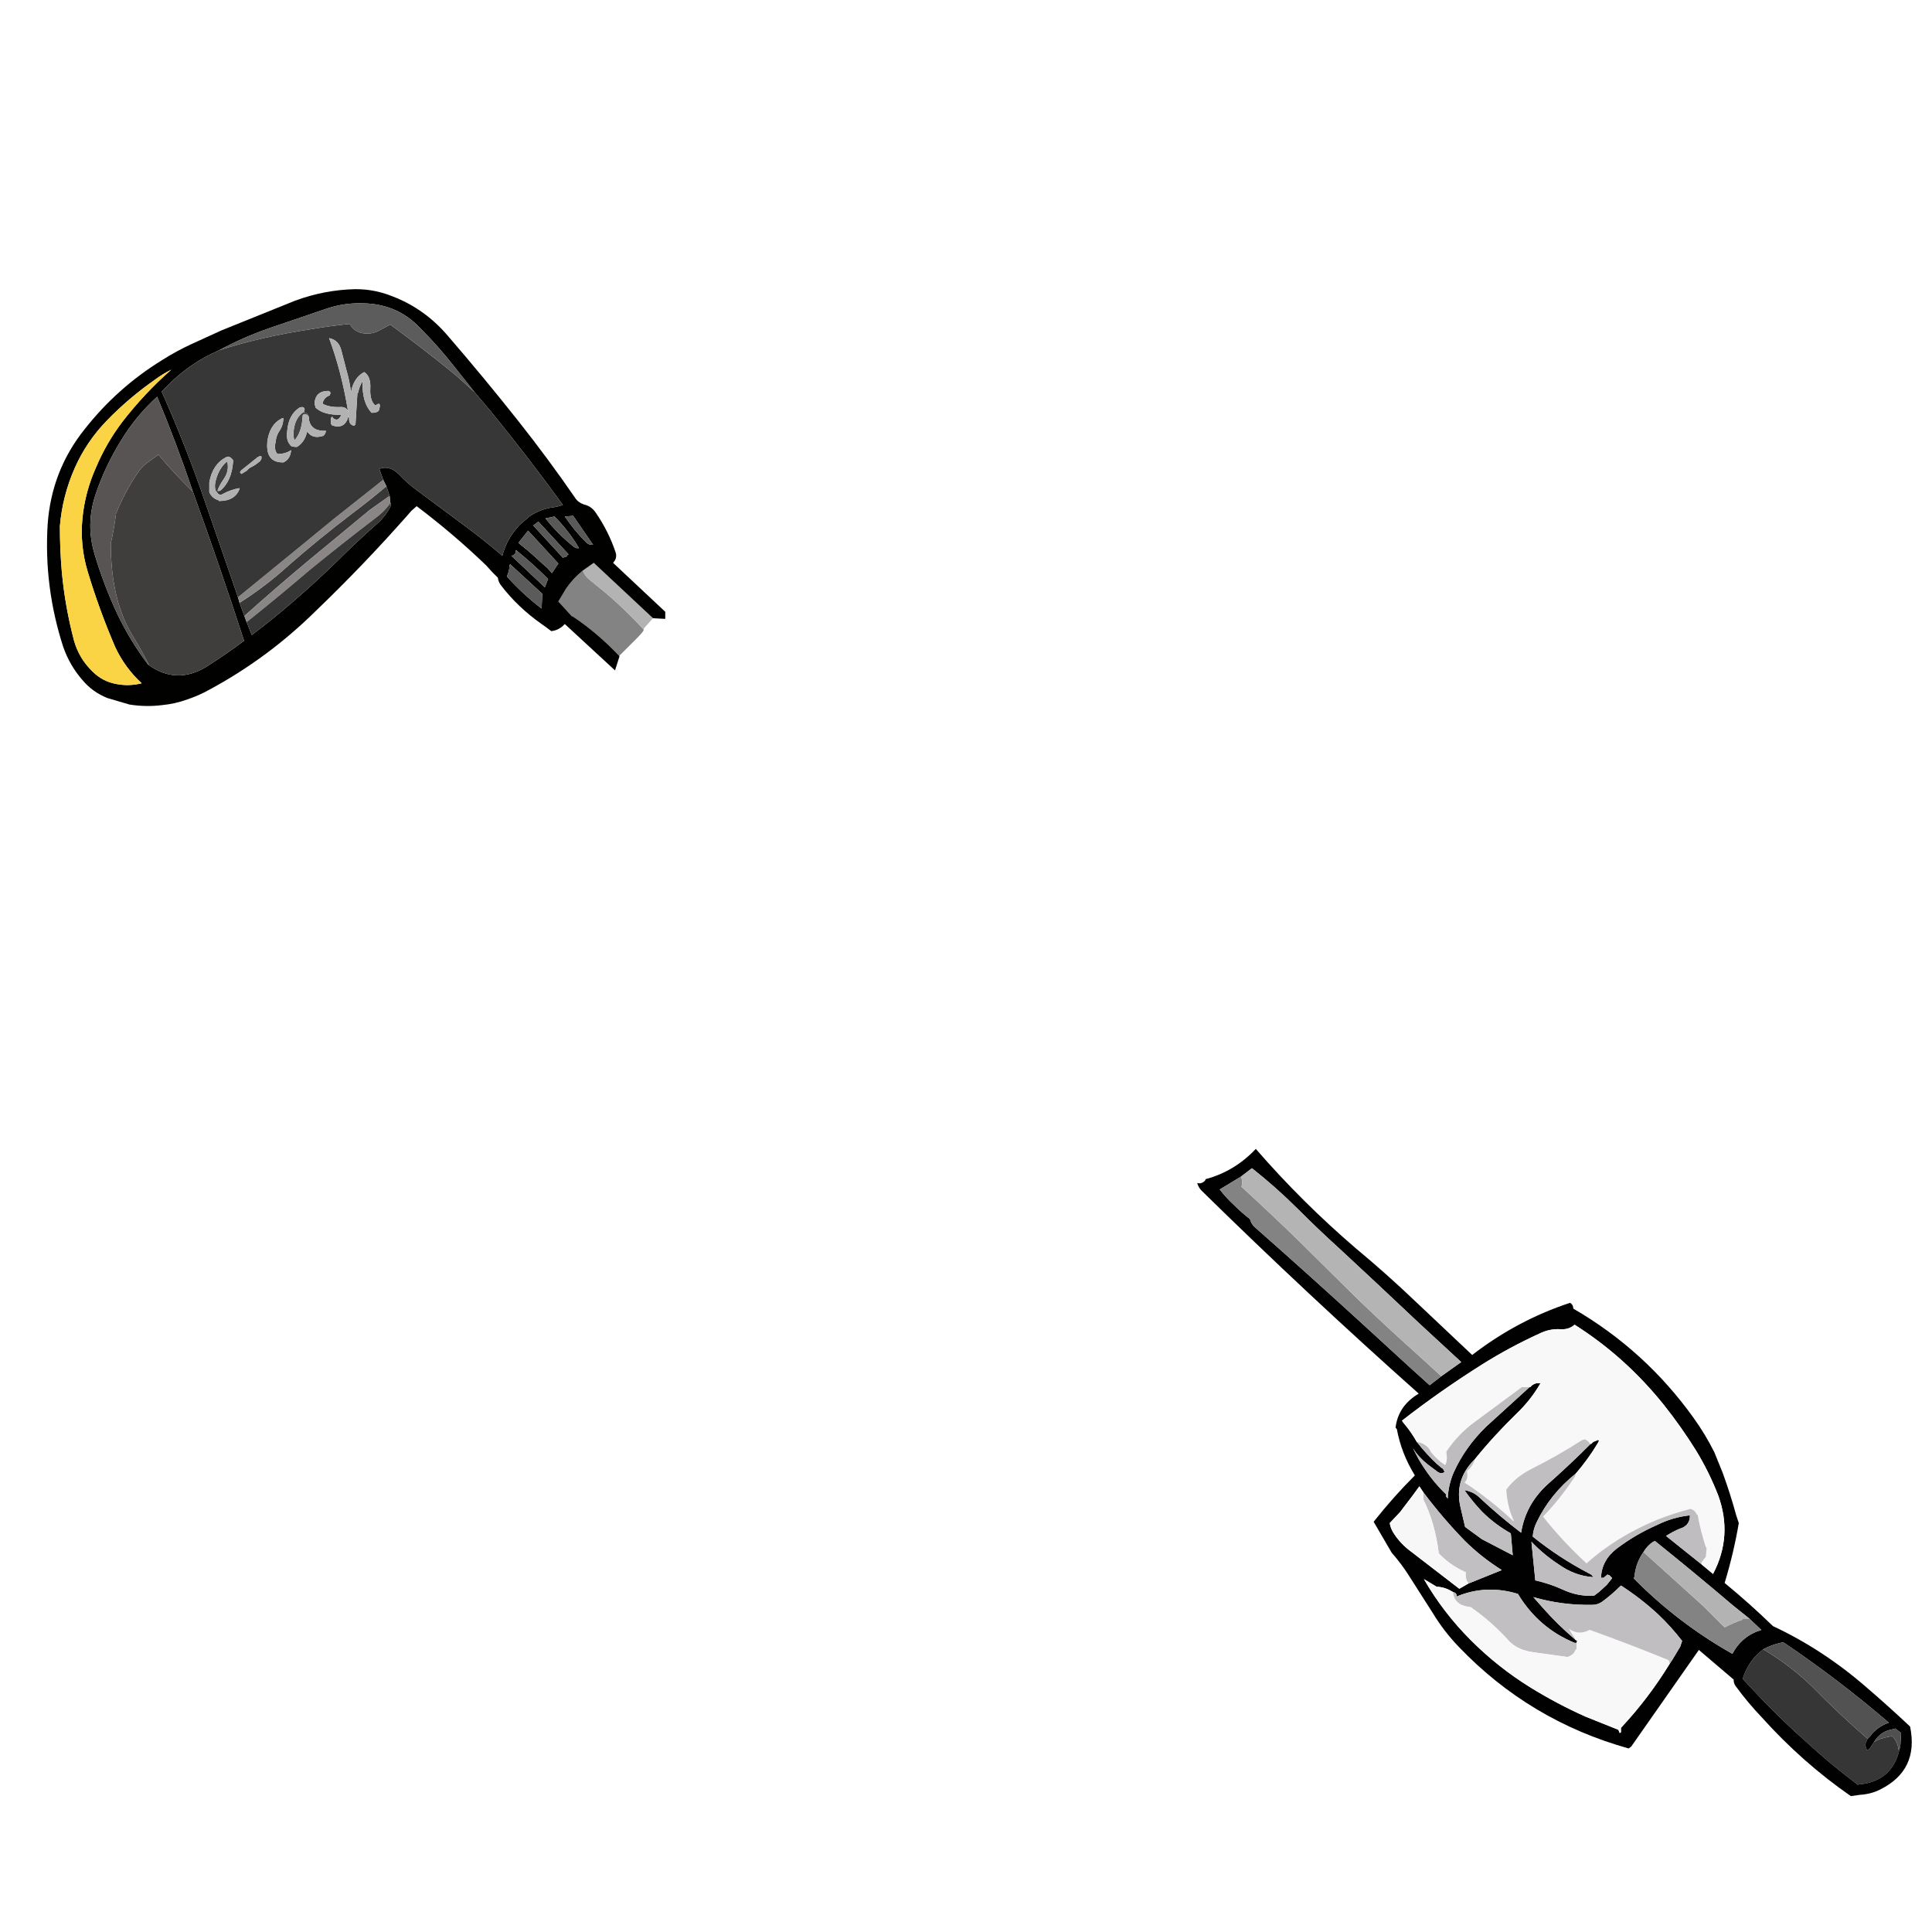 <svg xmlns="http://www.w3.org/2000/svg" xmlns:xlink="http://www.w3.org/1999/xlink" width="3000" height="3000" preserveAspectRatio="none"><defs><g id="a"><path fill="#838383" d="M999 977q-36-39-74-69l-11-9q-6-5-9-13-15 12-26 28l-12 20 21 23h1q38 25 73 62v-1l27-27q13-13 10-14Z"/><path fill="#B3B3B3" d="m999 977 5-6 10-11-92-86-17 12q3 8 9 13l11 9q38 30 74 69Z"/><path fill="#010100" d="M909 784q-11-3-16-11-42-61-88-119-53-67-110-133-36-42-86-61-27-11-57-11-48 1-94 18l-114 46-46 21q-24 11-46 25-70 43-121 108-51 64-57 147-6 97 24 190 10 29 30 52 16 19 39 28l34 10q25 4 50 1 21-2 40-9 18-6 34-15 91-49 165-122 74-71 142-148l7-8 8-7q57 43 108 92l9 10 9 9q1 7 5 12 26 34 63 60l7 5 8 6q10-1 18-8l1-1 2-2 78 72 7-22q-35-37-73-62h-1l-21-23 12-20q11-16 26-28l17-12 92 86 19 1v-11l-81-76 3-4q3-6 1-12-11-33-31-62-6-9-16-12M652 509q29 29 54 61l31 39 27 32q57 70 110 143-8 3-17 4-19 3-35 14l-15 13q-20 21-27 48-29-25-59-47l-74-55q-15-11-27-24-15-15-31-9l6 17 5 10 5 15 1 10q2 3 0 7-7 14-19 25-33 29-64 60-34 33-70 64-30 26-62 50l-8-20-3-8-8-22-2-7-5-15-46-133q-30-88-68-173l11-11q34-34 78-53 37-20 77-34l91-31q27-9 56-8 53 1 88 38m-412 81q12-9 26-16-42 37-76 81-25 33-41 71-17 38-21 79-4 42 8 82 18 60 43 118 15 32 41 56-20 5-40 1-21-4-36-19-21-20-29-48-14-53-19-107-3-35-3-71 4-47 23-90 18-41 50-74 34-35 74-63m4 26q30 72 55 146 42 116 80 233-28 21-58 40-47 29-91-3-28-37-48-79-21-45-35-92-14-46 1-92 15-45 40-85 23-38 56-68m675 230q-5 0-9-4-18-18-33-40l13-1 31 45h-2m-91-30 8-6 47 51h-1l-1 1-1 2-6 2-46-50m22 66-8-7q-18-17-37-32l15-19 47 51-10 15-7-8m41-33q-24-19-44-44l14-3q22 22 38 49-4 1-8-2m-49 73-1 23q-30-23-54-50 4-8 4-16l1-3 50 46m9-23-5 13-52-49q7-1 7-8v-1q26 21 50 45Z"/><path fill="#595959" d="m846 912 5-13q-24-24-50-45v1q0 7-7 8l52 49m1-107q20 25 44 44 4 3 8 2-16-27-38-49l-14 3m-11 5-8 6 46 50 6-2 1-2 1-1h1l-47-51Z"/><path fill="#5B5B5B" d="m841 945 1-23-50-46-1 3q0 8-4 16 24 27 54 50m1-70 8 7 7 8 10-15-47-51-15 19q19 15 37 32Z"/><path fill="#595959" d="M910 842q4 4 9 4h2l-31-45-13 1q15 22 33 40Z"/><path fill="#403D3D" d="M228 719q-8 6-14 15-20 29-34 64v1q-3 23-8 45 0 89 35 145 13 21 24 43h-1q44 32 91 3 30-19 58-40-38-117-80-233v1q-27-26-53-57l-18 13Z"/><path fill="#595454" d="M214 734q6-9 14-15l18-13q26 31 53 57v-1q-25-74-55-146-33 30-56 68-25 40-40 85-15 46-1 92 14 47 35 92 20 42 48 79h1q-11-22-24-43-35-56-35-145 5-22 8-45v-1q14-35 34-64Z"/><path fill="#FBD446" d="M266 574q-14 7-26 16-40 28-74 63-32 33-50 74-19 43-23 90 0 36 3 71 5 54 19 107 8 28 29 48 15 15 36 19 20 4 40-1-26-24-41-56-25-58-43-118-12-40-8-82 4-41 21-79 16-38 41-71 34-44 76-81Z"/><path fill="#393838" d="m605 770-5-15q-26 22-54 43-50 38-98 80-35 32-76 58l8 22v-2q47-42 96-83l98-81 31-22Z"/><path fill="#8B8686" d="m600 755-5-10-77 61-50 41-98 80v2l2 7q41-26 76-58 48-42 98-80 28-21 54-43m5 28 1-3-1-10-31 22-98 81q-49 41-96 83v2l3 8q50-40 98-81 49-40 100-79 14-10 24-23Z"/><path fill="#363636" d="m606 780-1 3q-10 13-24 23-51 39-100 79-48 41-98 81l8 20q32-24 62-50 36-31 70-64 31-31 64-60 12-11 19-25 2-4 0-7m2345 1929q-1 7-3 8v-1q-2-13-10-20h-1q-18 3-27 9l-4 6q-2 4-5 6l-2 1-3-9 4-9q-45-39-86-81-34-33-76-58-23 17-32 46l33 35q32 33 67 64 37 34 77 64 1 2 3 1 56-5 65-62Z"/><path fill="#373737" d="m764 641-27-32-30-27q-49-40-101-78l-15 8q-8 5-18 6-21 1-30-15-30 3-59 8-79 12-144 33-44 19-78 53l-11 11q38 85 68 173l46 133 5 15v-2l98-80 50-41 77-61-6-17q16-6 31 9 12 13 27 24l74 55q30 22 59 47 7-27 27-48l15-13q16-11 35-14 9-1 17-4-53-73-110-143m-201-48v-1q-5 8-7 18h-1l-3 49-2 2q-8-1-8-11 0-5-2-1v1q-6 16-23 11-3-1-3-4-1-12 3-9v1q8 7 13-5-27 1-40-11v-1q-2-4-1-10 3-15 21-15 5 2 2 6v1q-9 3-11 12v1q11 6 29 5 6 0 9 4h1q-10-60-29-111 15 3 19 19l8 31q5 17 7 34 4-22 20-31h1q10 7 9 25t7 26h2q8-6 5 6l-1 3q-3 3-10 3h-1q-15-16-14-48m-91 46v1q8 2 8 11v2q4 17 26 16v1q-1 4-4 7h-1q-16 5-24-7-4 17-16 24h-1q-6 0-9-2v-1q-7-6-5-22 2-25 19-36l4-1q6 1 3 7m-57 49v-1q3-27 22-37l3-1q0 11-6 20-5 7-6 17-3 13 3 19 12 0 21-6-1 14-12 19h-1q-26 0-24-30m-15 22 4-2 2 1v3l-2 4-8 6-9 5-4 4-5 3-3 2-1-1-1-1q-1-1 2-4l25-20m-38 5v1q-2 31-20 46h-1v1h-4v1q1 3 4 4 2 1 5-1 13-7 26-9v1q-7 19-32 19v-1q-11-3-15-13v-15q5-28 26-39l4-1q5 2 7 6Z"/><path fill="#3E3E3E" d="M353 717h-1q-14 12-18 34-1 8 2 13h1v-1h4v-1q-3 1-3-1 3-8 10-18 8-12 5-26Z"/><path fill="#B0B0B0" d="M362 716v-1q-2-4-7-6l-4 1q-21 11-26 39v15q4 10 15 13v1q25 0 32-19v-1q-13 2-26 9-3 2-5 1-3-1-4-4h-1q-3-5-2-13 4-22 18-34h1q3 14-5 26-7 10-10 18 0 2 3 1h1q18-15 20-46m53-29v1q-2 30 24 30h1q11-5 12-19-9 6-21 6-6-6-3-19 1-10 6-17 6-9 6-20l-3 1q-19 10-22 37m148-95v1q-1 32 14 48h1q7 0 10-3l1-3q3-12-5-6h-2q-8-8-7-26t-9-25h-1q-16 9-20 31-2-17-7-34l-8-31q-4-16-19-19 19 51 29 111h-1q4 5 1 12v1q2-4 2 1 0 10 8 11l2-2 3-49h1q2-10 7-18ZM404 708l-4 2-25 20q-3 3-2 4l1 1 1 1 3-2 5-3 4-4 9-5 8-6 2-4v-3l-2-1Z"/><path fill="#434343" d="M472 640h-1q-13 9-15 29-1 8 1 14h1q11-13 12-38l2-2q8 0 8 9v-1q0-9-8-11Z"/><path fill="#B1B1B1" d="M472 640v-1q3-6-3-7l-4 1q-17 11-19 36-2 16 5 22v1q3 2 9 2h1q12-7 16-24 8 12 24 7h1q3-3 4-7v-1q-22 1-26-16v-1q0-9-8-9l-2 2q-1 25-12 38h-1q-2-6-1-14 2-20 15-29h1Z"/><path fill="#B2B2B2" d="M539 636q-3-4-9-4-18 1-29-5v-1q2-9 11-12v-1q3-4-2-6-18 0-21 15-1 6 1 10v1q13 12 40 11-5 12-13 5v-1q-4-3-3 9 0 3 3 4 17 5 23-11v-2q3-7-1-12Z"/><path fill="#5C5C5C" d="M706 570q-25-32-54-61-35-37-88-38-29-1-56 8l-91 31q-40 14-77 34 65-21 144-33 29-5 59-8 9 16 30 15 10-1 18-6l15-8q52 38 101 78l30 27-31-39Z"/><path fill="#010101" d="M2662 2255q-14-28-32-53-75-105-187-170 0-6-5-9-82 27-152 81l-89-84q-44-42-91-81-84-72-156-155-33 35-78 47v1q-5 7-13 5 2 7 7 12 164 161 337 315-32 19-36 53l2 2q7 38 28 72-34 34-64 72l28 48q15 17 27 36l37 58q17 28 40 52 110 115 264 158l4-3 105-150 54 46q0 6 3 10 19 26 41 49 63 70 138 122l14-2q17-1 31-8 61-30 47-98-34-32-69-62-67-58-144-94-36-35-75-67 14-46 22-93l-4-12q-9-33-21-66l-13-32m-49 117q10-5 11-16v-3q-27 3-51 15-34 15-63 37-23 18-24 45h4l6-5 3 1 1 1 1 1 1 1 1 1v1l-8 10-12 11-8 6q-26 1-49-10-20-9-42-14l-6-60q19 20 42 35 25 18 54 20-2-4-7-6-46-24-87-57 1-12 6-22 21-44 61-76 19-22 34-47l2-4-2-1-2 1-5 2-3 3h-1q-33 33-67 63-34 31-41 75-33-25-64-54-10-10-24-12 12 17 27 33 20 20 45 34l3 34-48-25-26-19-7-30q-10-42 20-73l2-2q30-37 65-71 22-21 37-47h-7l-2 1h-1l-1 1-2 1-1 1-2 2h-1l-67 61q-33 32-51 72-8 19-9 40l-3-4 1-2q-25-24-43-55l-9-17q9 14 23 25l16 12q5 3 10 0-1-5-5-7l-7-6q-17-16-31-34-9-16-21-30l-2-3q59-46 124-87 43-27 89-48 16-8 33-7 13 1 22-7 79 50 139 125 27 34 50 71 20 33 34 69 23 63-8 122l-18-15-55-44 5-3q10-6 21-10m339 319-1 18q-9 57-65 62-2 1-3-1-40-30-77-64-35-31-67-64l-33-35q9-29 32-46 13-7 27-10l4-1q86 58 164 125-15 5-26 17l-3 4-4 4-4 9 3 9 2-1q3-2 5-6l4-6q10-17 30-20l3-1 9 7m-340-143-3 9-12 20-4 6q-33 54-76 100v7l-2 1-2-5-50-20q-45-20-87-46-50-31-92-73-43-43-73-95l20 12h2q12 1 23 8 5 1 6 5v2q46-19 95-4 32 53 88 76h3l1-3-3-2q-27-23-50-49l-15-17q45 13 92 12 8 0 15-5 15-11 29-25 31 20 58 45 20 19 37 41m104-35 19 18q-30 9-45 37-85-48-153-117l1-3q2-21 14-38 6-10 15-16l3-1q61 49 121 100l25 20m-700-635q31 31 63 60l58 54 67 63 65 60-31 22-18 14-31-28-72-66q-83-76-168-151-6-5-8-13-13-10-25-22-12-11-22-24l33-20 17-13q38 30 72 64m142 487 16-17 19-25 11-15 6 9q30 40 64 75 26 26 58 46l-52 21-14 8-74-57q-18-13-29-31-4-7-5-14Z"/><path fill="#C2BFC2" d="M2210 2327v1q18 36 24 83v1q17 18 41 29h1q-1 12 4 17v1l52-21q-32-20-58-46-34-35-64-75v10m238 225v-1h-3q-56-23-88-76-49-15-95 4v-2q-1-4-6-5 2 20 24 23 4 0 7 3 31 22 56 50 14 15 41 18l50 7q10-3 13-12h1v-9Z"/><path fill="#F7F7F7" d="m2174 2348-16 17q1 7 5 14 11 18 29 31l74 57 14-8v-1q-5-5-4-17h-1q-24-11-41-29v-1q-6-47-24-83v-11l-6-9-11 15-19 25Z"/><path fill="#838383" d="m2238 2137-35-32q-47-42-93-86l-90-89q-45-44-92-87v-1q2-8-1-15l-33 20q10 13 22 24 12 12 25 22 2 8 8 13 85 75 168 151l72 66 31 28 18-14m478 376v1h-10v1q-15 5-28 12l-32-32-94-85q-12 17-14 38l-1 3q68 69 153 117 15-28 45-37l-19-18Z"/><path fill="#B4B4B4" d="M2079 1938q-32-29-63-60-34-34-72-64l-17 13q3 7 1 15v1q47 43 92 87l90 89q46 44 93 86l35 32 31-22-65-60-67-63-58-54Z"/><path fill="#B3B3B3" d="M2716 2514v-1l-25-20q-60-51-121-100l-3 1q-9 6-15 16l94 85 32 32q13-7 28-12v-1h10Z"/><path fill="#F8F8F8" d="m2593 2583-1-2q0-3-3-4-59-24-120-46h-1q-17 9-32-2l10 16v1l3 2-1 3v10h-1q-3 9-13 12l-50-7q-27-3-41-18-25-28-56-50-3-3-7-3-22-3-24-23-11-7-23-8h-2l-20-12q30 52 73 95 42 42 92 73 42 26 87 46l50 20 2 5 2-1v-7q43-46 76-100m42-231h1q5 27 13 51h1l-1 13v1l-7 9v3l18 15q31-59 8-122-14-36-34-69-23-37-50-71-60-75-139-125-9 8-22 7-17-1-33 7-46 21-89 48-65 41-124 87l2 3q12 14 21 30 13 2 20 12l2 4q11 13 22 20 4-6 2-20v-1q18-27 44-46l73-54h13l2-2 1-1 2-1 1-1h1l2-1h7q-15 26-37 47-35 34-65 71v1q-4 11-12 17v1q2 12-4 17 41 27 76 60h1q-10-20-12-48v-1q14-19 37-31 42-21 81-46l4-1q5 2 8 7h2l3-3 5-2 2-1 2 1-2 4q-15 25-34 47l-1 4q-22 34-50 63 31 39 67 72v1q47-42 110-68 25-10 52-17 7 2 10 9Z"/><path fill="#C1BEC1" d="m2609 2557 3-9q-17-22-37-41-27-25-58-45-14 14-29 25-7 5-15 5-47 1-92-12l15 17q23 26 50 49v-1l-10-16q15 11 32 2h1q61 22 120 46 3 1 3 4l1 2 4-6 12-20m-319-290v-1l-2 2q-30 31-20 73l7 30 26 19 48 25-3-34q-25-14-45-34-15-16-27-33 14 2 24 12 31 29 64 54 7-44 41-75 34-30 67-63h-1q-3-5-8-7l-4 1q-39 25-81 46-23 12-37 31v1q2 28 12 48h-1q-35-33-76-60 6-5 4-17v-1q8-6 12-17Z"/><path fill="#525252" d="m2769 2550-4 1q-14 3-27 10 42 25 76 58 41 42 86 81l4-4 3-4q11-12 26-17-78-67-164-125Z"/><path fill="#505050" d="m2951 2709 1-18-9-7-3 1q-20 3-30 20 9-6 27-9h1q8 7 10 20v1q2-1 3-8Z"/><path fill="#BFBCBF" d="m2222 2255-2-4q-7-10-20-12 14 18 31 34l7 6q4 2 5 7-5 3-10 0l-16-12q-14-11-23-25l9 17q18 31 43 55l-1 2 3 4q1-21 9-40 18-40 51-72l67-61h-12l-73 54q-26 19-44 46v1q2 14-2 20-11-7-22-20Z"/><path fill="#C0BDC0" d="M2624 2356q-1 11-11 16-11 4-21 10l-5 3 55 44v-3l7-9v-1l1-13h-1q-8-24-13-51h-1q-3-7-10-9-27 7-52 17-63 26-110 68v-1q-36-33-67-72 28-29 50-63l1-4q-40 32-61 76-5 10-6 22 41 33 87 57 5 2 7 6-29-2-54-20-23-15-42-35l6 60q22 5 42 14 23 11 49 10l8-6 12-11 8-10v-1l-1-1-1-1-1-1-1-1-3-1-6 5h-4q1-27 24-45 29-22 63-37 24-12 51-15v3Z"/></g></defs><use xlink:href="#a"/></svg>